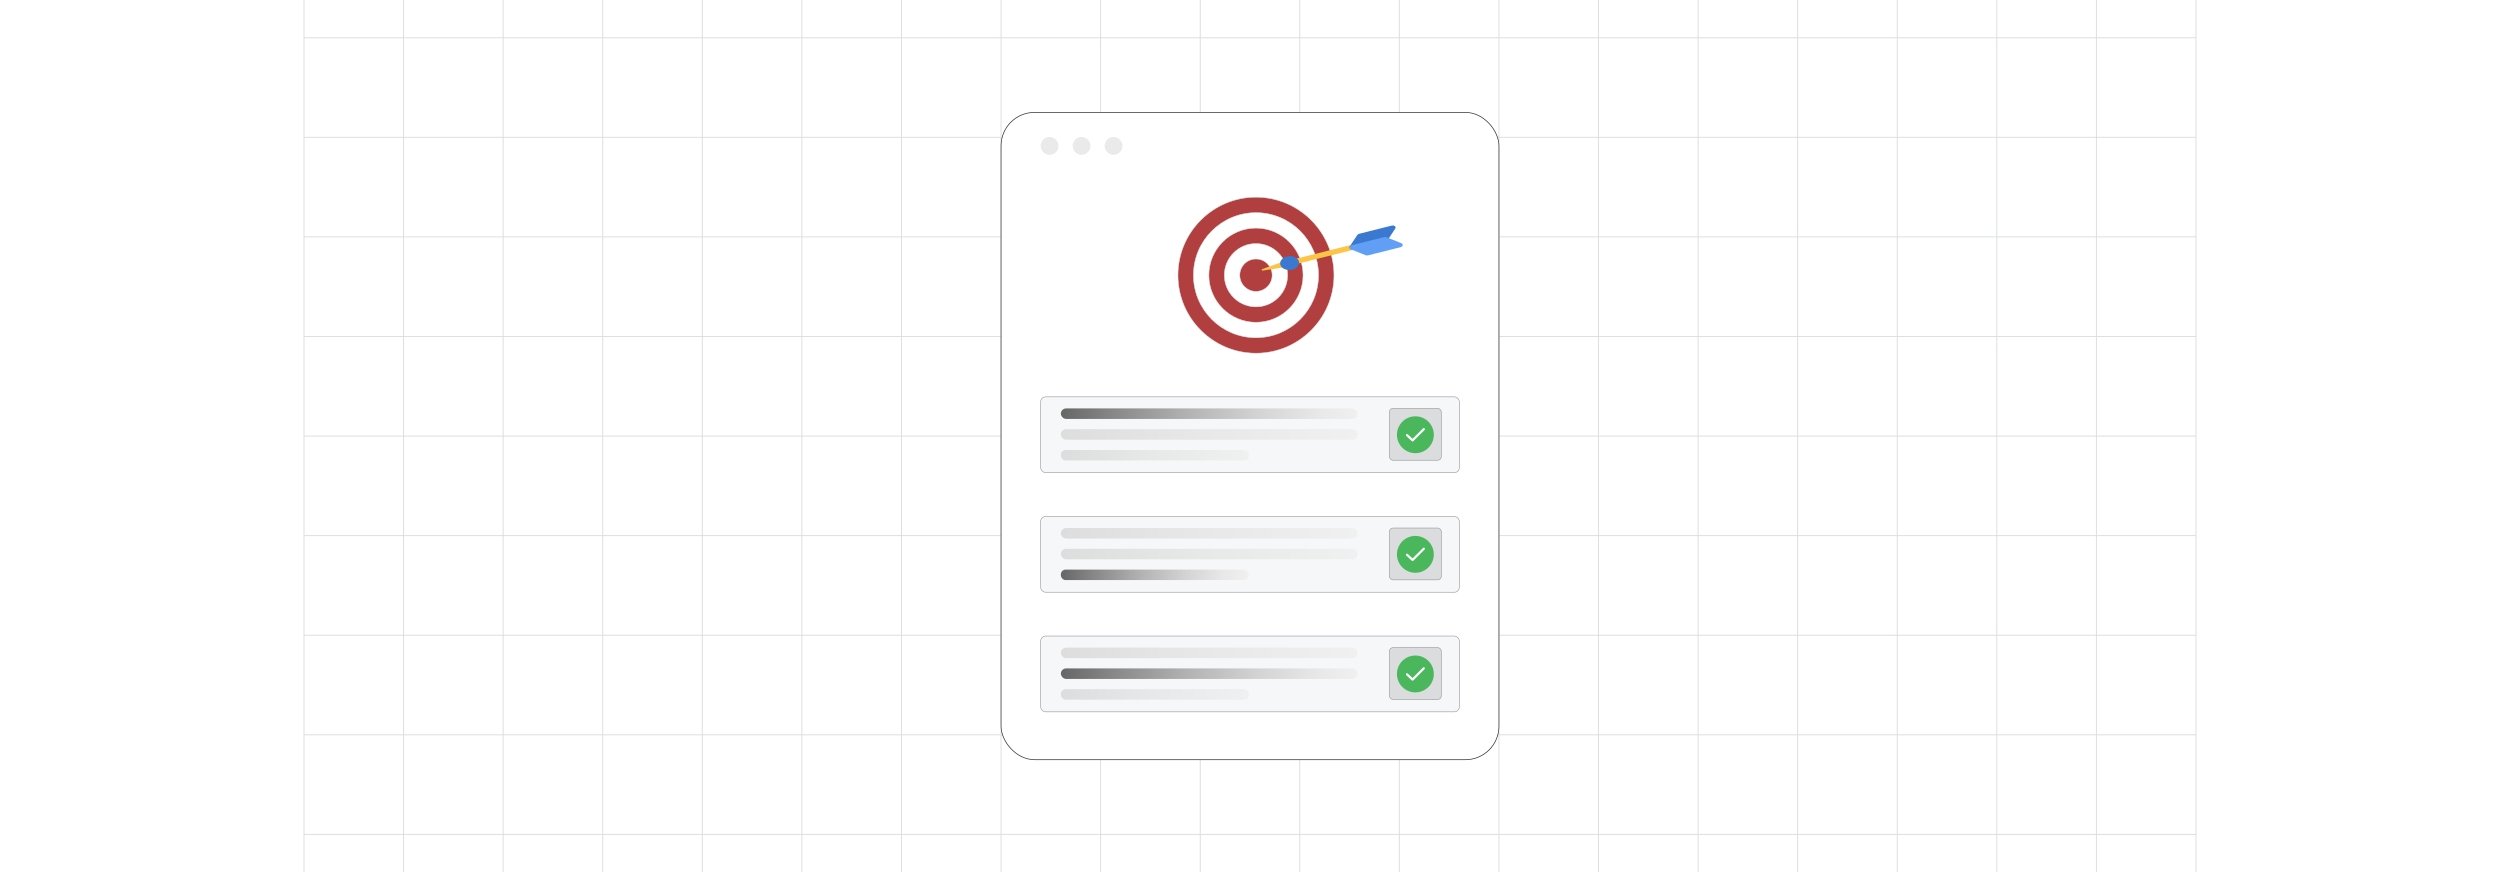 <?xml version="1.0" encoding="UTF-8"?><svg id="Layer_1" xmlns="http://www.w3.org/2000/svg" xmlns:xlink="http://www.w3.org/1999/xlink" viewBox="0 0 860 300"><defs><clipPath id="clippath"><rect y="0" width="860" height="300" fill="none" stroke-width="0"/></clipPath><linearGradient id="linear-gradient" x1="364.938" y1="142.305" x2="466.984" y2="142.305" gradientUnits="userSpaceOnUse"><stop offset="0" stop-color="#666"/><stop offset=".163" stop-color="#858585"/><stop offset=".431" stop-color="#b3b3b3"/><stop offset=".67" stop-color="#d4d4d4"/><stop offset=".867" stop-color="#e8e8e8"/><stop offset="1" stop-color="#f0f0f0"/></linearGradient><linearGradient id="linear-gradient-2" x1="364.938" y1="149.453" x2="466.984" y2="149.453" gradientUnits="userSpaceOnUse"><stop offset="0" stop-color="#ddd"/><stop offset=".482" stop-color="#e8e8e8"/><stop offset="1" stop-color="#f0f0f0"/></linearGradient><linearGradient id="linear-gradient-3" x1="364.938" y1="156.601" x2="429.602" y2="156.601" xlink:href="#linear-gradient-2"/><linearGradient id="linear-gradient-4" x1="364.938" y1="183.449" x2="466.984" y2="183.449" xlink:href="#linear-gradient-2"/><linearGradient id="linear-gradient-5" y1="190.597" y2="190.597" xlink:href="#linear-gradient-2"/><linearGradient id="linear-gradient-6" x1="364.938" y1="197.745" x2="429.602" y2="197.745" xlink:href="#linear-gradient"/><linearGradient id="linear-gradient-7" x1="364.938" y1="224.592" x2="466.984" y2="224.592" xlink:href="#linear-gradient-2"/><linearGradient id="linear-gradient-8" x1="364.938" y1="231.74" x2="466.984" y2="231.74" xlink:href="#linear-gradient"/><linearGradient id="linear-gradient-9" x1="364.938" y1="238.888" x2="429.602" y2="238.888" xlink:href="#linear-gradient-2"/><filter id="drop-shadow-1" filterUnits="userSpaceOnUse"><feOffset dx="2" dy="2"/><feGaussianBlur result="blur" stdDeviation="3"/><feFlood flood-color="#333" flood-opacity=".08"/><feComposite in2="blur" operator="in"/><feComposite in="SourceGraphic"/></filter><filter id="drop-shadow-2" filterUnits="userSpaceOnUse"><feOffset dx="2" dy="2"/><feGaussianBlur result="blur-2" stdDeviation="3"/><feFlood flood-color="#333" flood-opacity=".08"/><feComposite in2="blur-2" operator="in"/><feComposite in="SourceGraphic"/></filter></defs><rect y="0" width="860" height="300" rx="5" ry="5" fill="#fff" stroke-width="0"/><rect y="0" width="860" height="300" rx="5" ry="5" fill="#fff" stroke-width="0"/><g clip-path="url(#clippath)"><rect y="0" width="860" height="300" rx="5" ry="5" fill="#fff" stroke-width="0"/><rect x="104.575" y="-21.265" width="650.851" height="342.544" fill="none" stroke="#dbdcdd" stroke-miterlimit="10" stroke-width=".316"/><polyline points="104.575 287.028 138.826 287.028 173.077 287.028 173.092 287.028 207.344 287.028 241.58 287.028 241.595 287.028 275.846 287.028 310.098 287.028 310.113 287.028 344.364 287.028 378.615 287.028 412.882 287.028 447.118 287.028 481.37 287.028 481.385 287.028 515.636 287.028 549.887 287.028 549.902 287.028 584.154 287.028 618.39 287.028 618.405 287.028 652.656 287.028 686.908 287.028 721.159 287.028 721.174 287.028 755.425 287.028" fill="none" stroke="#dbdcdd" stroke-miterlimit="10" stroke-width=".316"/><polyline points="104.575 252.776 138.826 252.776 173.077 252.776 173.092 252.776 207.344 252.776 241.58 252.776 241.595 252.776 275.846 252.776 310.098 252.776 310.113 252.776 344.364 252.776 378.615 252.776 412.882 252.776 447.118 252.776 481.37 252.776 481.385 252.776 515.636 252.776 549.887 252.776 549.902 252.776 584.154 252.776 618.39 252.776 618.405 252.776 652.656 252.776 686.908 252.776 721.159 252.776 721.174 252.776 755.425 252.776" fill="none" stroke="#dbdcdd" stroke-miterlimit="10" stroke-width=".316"/><polyline points="104.575 218.525 138.826 218.525 173.077 218.525 173.092 218.525 207.344 218.525 241.58 218.525 241.595 218.525 275.846 218.525 310.098 218.525 310.113 218.525 344.364 218.525 378.615 218.525 412.882 218.525 447.118 218.525 481.37 218.525 481.385 218.525 515.636 218.525 549.887 218.525 549.902 218.525 584.154 218.525 618.39 218.525 618.405 218.525 652.656 218.525 686.908 218.525 721.159 218.525 721.174 218.525 755.425 218.525" fill="none" stroke="#dbdcdd" stroke-miterlimit="10" stroke-width=".316"/><polyline points="104.575 184.259 138.826 184.259 173.077 184.259 173.092 184.259 207.344 184.259 241.58 184.259 241.595 184.259 275.846 184.259 310.098 184.259 310.113 184.259 344.364 184.259 378.615 184.259 412.882 184.259 447.118 184.259 481.37 184.259 481.385 184.259 515.636 184.259 549.887 184.259 549.902 184.259 584.154 184.259 618.39 184.259 618.405 184.259 652.656 184.259 686.908 184.259 721.159 184.259 721.174 184.259 755.425 184.259" fill="none" stroke="#dbdcdd" stroke-miterlimit="10" stroke-width=".316"/><polyline points="104.575 150.007 138.826 150.007 173.077 150.007 173.092 150.007 207.344 150.007 241.58 150.007 241.595 150.007 275.846 150.007 310.098 150.007 310.113 150.007 344.364 150.007 378.615 150.007 412.882 150.007 447.118 150.007 481.37 150.007 481.385 150.007 515.636 150.007 549.887 150.007 549.902 150.007 584.154 150.007 618.39 150.007 618.405 150.007 652.656 150.007 686.908 150.007 721.159 150.007 721.174 150.007 755.425 150.007" fill="none" stroke="#dbdcdd" stroke-miterlimit="10" stroke-width=".316"/><polyline points="104.575 115.741 138.826 115.741 173.077 115.741 173.092 115.741 207.344 115.741 241.58 115.741 241.595 115.741 275.846 115.741 310.098 115.741 310.113 115.741 344.364 115.741 378.615 115.741 412.882 115.741 447.118 115.741 481.37 115.741 481.385 115.741 515.636 115.741 549.887 115.741 549.902 115.741 584.154 115.741 618.39 115.741 618.405 115.741 652.656 115.741 686.908 115.741 721.159 115.741 721.174 115.741 755.425 115.741" fill="none" stroke="#dbdcdd" stroke-miterlimit="10" stroke-width=".316"/><polyline points="104.575 81.49 138.826 81.49 173.077 81.49 173.092 81.49 207.344 81.49 241.58 81.49 241.595 81.49 275.846 81.49 310.098 81.49 310.113 81.49 344.364 81.49 378.615 81.49 412.882 81.49 447.118 81.49 481.37 81.49 481.385 81.49 515.636 81.49 549.887 81.49 549.902 81.49 584.154 81.49 618.39 81.49 618.405 81.49 652.656 81.49 686.908 81.49 721.159 81.49 721.174 81.49 755.425 81.49" fill="none" stroke="#dbdcdd" stroke-miterlimit="10" stroke-width=".316"/><polyline points="104.575 47.238 138.826 47.238 173.077 47.238 173.092 47.238 207.344 47.238 241.58 47.238 241.595 47.238 275.846 47.238 310.098 47.238 310.113 47.238 344.364 47.238 378.615 47.238 412.882 47.238 447.118 47.238 481.37 47.238 481.385 47.238 515.636 47.238 549.887 47.238 549.902 47.238 584.154 47.238 618.39 47.238 618.405 47.238 652.656 47.238 686.908 47.238 721.159 47.238 721.174 47.238 755.425 47.238" fill="none" stroke="#dbdcdd" stroke-miterlimit="10" stroke-width=".316"/><polyline points="104.575 12.987 138.826 12.987 173.077 12.987 173.092 12.987 207.344 12.987 241.58 12.987 241.595 12.987 275.846 12.987 310.098 12.987 310.113 12.987 344.364 12.987 378.615 12.987 412.882 12.987 447.118 12.987 481.37 12.987 481.385 12.987 515.636 12.987 549.887 12.987 549.902 12.987 584.154 12.987 618.39 12.987 618.405 12.987 652.656 12.987 686.908 12.987 721.159 12.987 721.174 12.987 755.425 12.987" fill="none" stroke="#dbdcdd" stroke-miterlimit="10" stroke-width=".316"/><polyline points="721.159 321.279 721.159 287.028 721.159 252.776 721.159 218.525 721.159 184.259 721.159 150.007 721.159 115.741 721.159 81.504 721.159 81.49 721.159 47.238 721.159 12.987 721.159 -21.265 721.159 -21.279" fill="none" stroke="#dbdcdd" stroke-miterlimit="10" stroke-width=".316"/><polyline points="686.908 321.279 686.908 287.028 686.908 252.776 686.908 218.525 686.908 184.259 686.908 150.007 686.908 115.741 686.908 81.504 686.908 81.49 686.908 47.238 686.908 12.987 686.908 -21.265 686.908 -21.279" fill="none" stroke="#dbdcdd" stroke-miterlimit="10" stroke-width=".316"/><polyline points="652.656 321.279 652.656 287.028 652.656 252.776 652.656 218.525 652.656 184.259 652.656 150.007 652.656 115.741 652.656 81.504 652.656 81.49 652.656 47.238 652.656 12.987 652.656 -21.265 652.656 -21.279" fill="none" stroke="#dbdcdd" stroke-miterlimit="10" stroke-width=".316"/><polyline points="618.39 321.279 618.39 287.028 618.39 252.776 618.39 218.525 618.39 184.259 618.39 150.007 618.39 115.741 618.39 81.504 618.39 81.49 618.39 47.238 618.39 12.987 618.39 -21.265 618.39 -21.279" fill="none" stroke="#dbdcdd" stroke-miterlimit="10" stroke-width=".316"/><polyline points="584.154 321.279 584.154 287.028 584.154 252.776 584.154 218.525 584.154 184.259 584.154 150.007 584.154 115.741 584.154 81.504 584.154 81.49 584.154 47.238 584.154 12.987 584.154 -21.265 584.154 -21.279" fill="none" stroke="#dbdcdd" stroke-miterlimit="10" stroke-width=".316"/><polyline points="549.887 321.279 549.887 287.028 549.887 252.776 549.887 218.525 549.887 184.259 549.887 150.007 549.887 115.741 549.887 81.504 549.887 81.49 549.887 47.238 549.887 12.987 549.887 -21.265 549.887 -21.279" fill="none" stroke="#dbdcdd" stroke-miterlimit="10" stroke-width=".316"/><polyline points="515.636 321.279 515.636 287.028 515.636 252.776 515.636 218.525 515.636 184.259 515.636 150.007 515.636 115.741 515.636 81.504 515.636 81.49 515.636 47.238 515.636 12.987 515.636 -21.265 515.636 -21.279" fill="none" stroke="#dbdcdd" stroke-miterlimit="10" stroke-width=".316"/><polyline points="481.37 321.279 481.37 287.028 481.37 252.776 481.37 218.525 481.37 184.259 481.37 150.007 481.37 115.741 481.37 81.504 481.37 81.49 481.37 47.238 481.37 12.987 481.37 -21.265 481.37 -21.279" fill="none" stroke="#dbdcdd" stroke-miterlimit="10" stroke-width=".316"/><polyline points="447.118 321.279 447.118 287.028 447.118 252.776 447.118 218.525 447.118 184.259 447.118 150.007 447.118 115.741 447.118 81.504 447.118 81.49 447.118 47.238 447.118 12.987 447.118 -21.265 447.118 -21.279" fill="none" stroke="#dbdcdd" stroke-miterlimit="10" stroke-width=".316"/><polyline points="412.882 321.279 412.882 287.028 412.882 252.776 412.882 218.525 412.882 184.259 412.882 150.007 412.882 115.741 412.882 81.504 412.882 81.49 412.882 47.238 412.882 12.987 412.882 -21.265 412.882 -21.279" fill="none" stroke="#dbdcdd" stroke-miterlimit="10" stroke-width=".316"/><polyline points="378.615 321.279 378.615 287.028 378.615 252.776 378.615 218.525 378.615 184.259 378.615 150.007 378.615 115.741 378.615 81.504 378.615 81.49 378.615 47.238 378.615 12.987 378.615 -21.265 378.615 -21.279" fill="none" stroke="#dbdcdd" stroke-miterlimit="10" stroke-width=".316"/><polyline points="344.364 321.279 344.364 287.028 344.364 252.776 344.364 218.525 344.364 184.259 344.364 150.007 344.364 115.741 344.364 81.504 344.364 81.49 344.364 47.238 344.364 12.987 344.364 -21.265 344.364 -21.279" fill="none" stroke="#dbdcdd" stroke-miterlimit="10" stroke-width=".316"/><polyline points="310.098 321.279 310.098 287.028 310.098 252.776 310.098 218.525 310.098 184.259 310.098 150.007 310.098 115.741 310.098 81.504 310.098 81.49 310.098 47.238 310.098 12.987 310.098 -21.265 310.098 -21.279" fill="none" stroke="#dbdcdd" stroke-miterlimit="10" stroke-width=".316"/><polyline points="275.846 321.279 275.846 287.028 275.846 252.776 275.846 218.525 275.846 184.259 275.846 150.007 275.846 115.741 275.846 81.504 275.846 81.49 275.846 47.238 275.846 12.987 275.846 -21.265 275.846 -21.279" fill="none" stroke="#dbdcdd" stroke-miterlimit="10" stroke-width=".316"/><polyline points="241.58 321.279 241.58 287.028 241.58 252.776 241.58 218.525 241.58 184.259 241.58 150.007 241.58 115.741 241.58 81.504 241.58 81.49 241.58 47.238 241.58 12.987 241.58 -21.265 241.58 -21.279" fill="none" stroke="#dbdcdd" stroke-miterlimit="10" stroke-width=".316"/><polyline points="207.344 321.279 207.344 287.028 207.344 252.776 207.344 218.525 207.344 184.259 207.344 150.007 207.344 115.741 207.344 81.504 207.344 81.49 207.344 47.238 207.344 12.987 207.344 -21.265 207.344 -21.279" fill="none" stroke="#dbdcdd" stroke-miterlimit="10" stroke-width=".316"/><polyline points="173.077 321.279 173.077 287.028 173.077 252.776 173.077 218.525 173.077 184.259 173.077 150.007 173.077 115.741 173.077 81.504 173.077 81.49 173.077 47.238 173.077 12.987 173.077 -21.265 173.077 -21.279" fill="none" stroke="#dbdcdd" stroke-miterlimit="10" stroke-width=".316"/><polyline points="138.826 321.279 138.826 287.028 138.826 252.776 138.826 218.525 138.826 184.259 138.826 150.007 138.826 115.741 138.826 81.504 138.826 81.49 138.826 47.238 138.826 12.987 138.826 -21.265 138.826 -21.279" fill="none" stroke="#dbdcdd" stroke-miterlimit="10" stroke-width=".316"/></g><rect x="344.364" y="38.671" width="171.272" height="222.658" rx="11.502" ry="11.502" fill="#fff" stroke="#333" stroke-miterlimit="10" stroke-width=".25"/><rect x="357.994" y="136.519" width="144.017" height="26.071" rx="1.718" ry="1.718" fill="#f6f7f8" stroke="#979797" stroke-miterlimit="10" stroke-width=".203"/><rect x="364.938" y="140.499" width="102.045" height="3.612" rx="1.806" ry="1.806" fill="url(#linear-gradient)" stroke-width="0"/><rect x="364.938" y="147.647" width="102.045" height="3.612" rx="1.806" ry="1.806" fill="url(#linear-gradient-2)" stroke-width="0"/><rect x="364.938" y="154.795" width="64.663" height="3.612" rx="1.649" ry="1.649" fill="url(#linear-gradient-3)" stroke-width="0"/><rect x="477.978" y="140.499" width="17.824" height="17.824" rx="1.193" ry="1.193" fill="#dbdcdd" stroke="#979797" stroke-miterlimit="10" stroke-width=".203"/><circle cx="486.891" cy="149.555" r="6.344" fill="#4ab75d" stroke-width="0"/><polyline points="484.004 149.691 485.928 151.48 489.777 147.63" fill="none" stroke="#fff" stroke-linecap="round" stroke-linejoin="round" stroke-width=".764"/><rect x="357.994" y="177.663" width="144.017" height="26.071" rx="1.718" ry="1.718" fill="#f6f7f8" stroke="#979797" stroke-miterlimit="10" stroke-width=".203"/><rect x="364.938" y="181.643" width="102.045" height="3.612" rx="1.806" ry="1.806" fill="url(#linear-gradient-4)" stroke-width="0"/><rect x="364.938" y="188.791" width="102.045" height="3.612" rx="1.806" ry="1.806" fill="url(#linear-gradient-5)" stroke-width="0"/><rect x="364.938" y="195.939" width="64.663" height="3.612" rx="1.649" ry="1.649" fill="url(#linear-gradient-6)" stroke-width="0"/><rect x="477.978" y="181.643" width="17.824" height="17.824" rx="1.193" ry="1.193" fill="#dbdcdd" stroke="#979797" stroke-miterlimit="10" stroke-width=".203"/><circle cx="486.891" cy="190.698" r="6.344" fill="#4ab75d" stroke-width="0"/><polyline points="484.004 190.835 485.928 192.623 489.777 188.774" fill="none" stroke="#fff" stroke-linecap="round" stroke-linejoin="round" stroke-width=".764"/><rect x="357.994" y="218.806" width="144.017" height="26.071" rx="1.718" ry="1.718" fill="#f6f7f8" stroke="#979797" stroke-miterlimit="10" stroke-width=".203"/><rect x="364.938" y="222.786" width="102.045" height="3.612" rx="1.806" ry="1.806" fill="url(#linear-gradient-7)" stroke-width="0"/><rect x="364.938" y="229.934" width="102.045" height="3.612" rx="1.806" ry="1.806" fill="url(#linear-gradient-8)" stroke-width="0"/><rect x="364.938" y="237.082" width="64.663" height="3.612" rx="1.649" ry="1.649" fill="url(#linear-gradient-9)" stroke-width="0"/><rect x="477.978" y="222.786" width="17.824" height="17.824" rx="1.193" ry="1.193" fill="#dbdcdd" stroke="#979797" stroke-miterlimit="10" stroke-width=".203"/><circle cx="486.891" cy="231.842" r="6.344" fill="#4ab75d" stroke-width="0"/><polyline points="484.004 231.978 485.928 233.767 489.777 229.917" fill="none" stroke="#fff" stroke-linecap="round" stroke-linejoin="round" stroke-width=".764"/><circle cx="361.059" cy="50.187" r="3.065" fill="#eaeaea" stroke-width="0"/><circle cx="372.058" cy="50.187" r="3.065" fill="#eaeaea" stroke-width="0"/><circle cx="383.057" cy="50.187" r="3.065" fill="#eaeaea" stroke-width="0"/><g filter="url(#drop-shadow-1)"><path d="M430.053,119.499c-14.795,0-26.832-12.037-26.832-26.832s12.037-26.832,26.832-26.832,26.833,12.037,26.833,26.832-12.037,26.832-26.833,26.832Z" fill="#b23f3f" stroke="#e4e4e4" stroke-miterlimit="10" stroke-width=".166"/><path d="M430.053,114.183c-11.864,0-21.517-9.652-21.517-21.517s9.652-21.517,21.517-21.517,21.517,9.652,21.517,21.517-9.652,21.517-21.517,21.517Z" fill="#fff" stroke="#e4e4e4" stroke-miterlimit="10" stroke-width=".166"/><path d="M430.053,108.868c-8.934,0-16.201-7.268-16.201-16.201s7.268-16.201,16.201-16.201,16.202,7.268,16.202,16.201-7.269,16.201-16.202,16.201Z" fill="#b23f3f" stroke="#e4e4e4" stroke-miterlimit="10" stroke-width=".166"/><path d="M430.053,103.553c-6.003,0-10.886-4.883-10.886-10.886s4.883-10.886,10.886-10.886,10.886,4.883,10.886,10.886-4.884,10.886-10.886,10.886Z" fill="#fff" stroke="#e4e4e4" stroke-miterlimit="10" stroke-width=".166"/><circle cx="430.054" cy="92.667" r="5.571" fill="#b23f3f" stroke="#e4e4e4" stroke-miterlimit="10" stroke-width=".166"/></g><g filter="url(#drop-shadow-2)"><path id="_274756320" d="M439.861,88.921c-.19-.45-.84-.69-1.48-.55-.02,0-.03.01-.05.01l-6.34,2.26c.06.16.11.32.17.47l6.87-1.05q.01,0,.02-.01c.64-.16,1-.67.81-1.13ZM474.921,80.131c-.04-.09-.1-.18-.17-.25-.15-.15-.37-.26-.61-.31-.23-.05-.49-.05-.74.02l-10.78,2.7-18.37,4.61c-.03.01-.06.01-.08.02-.6.18-.93.67-.75,1.12.19.45.84.69,1.48.55.01,0,.03-.01.04-.01l18.32-4.59,10.83-2.72c.2-.05.37-.13.51-.24.32-.23.46-.57.32-.9Z" fill="#fec446" stroke-width="0"/><path id="_274763496" d="M477.952,76.656l-2.593,3.925c.127.04-.63.417-.721.435l-11.119,2.788c-.026.112-1.067.092-1.293-.461-.082-.201-.041-.412.093-.589l2.593-3.926c-.127-.04.63-.417.721-.435l11.119-2.788.001-.003c.904-.227,1.655.453,1.199,1.053h0Z" fill="#3b79d1" stroke-width="0"/><path id="_274763736" d="M474.426,80.284l.538-.666,5.014,2.011c.246.082.442.236.526.441.162.395-.155.827-.707.966l-.001-.002-11.12,2.788c-.289.091-.625.09-.91-.025l.54-.668-.538.666-5.014-2.011c-.246-.082-.442-.236-.526-.441-.162-.395.155-.827.707-.966l.001.002,11.12-2.788c.289-.091.625-.089.91.025l-.54.668h0Z" fill="#619ff6" stroke-width="0"/><path id="_274763616" d="M444.788,87.692c.007-.002.021.053.024.06.223.604.097,1.231-.293,1.763-.402.549-1.086.998-1.956,1.216l-.086.021c-.844.194-1.701.135-2.413-.12-.735-.264-1.317-.738-1.572-1.36-.255-.623-.134-1.275.269-1.824.402-.549,1.086-.998,1.956-1.216.872-.219,1.763-.165,2.499.099,1.064.382,1.572,1.359,1.572,1.361h0Z" fill="#3b79d1" stroke-width="0"/></g></svg>